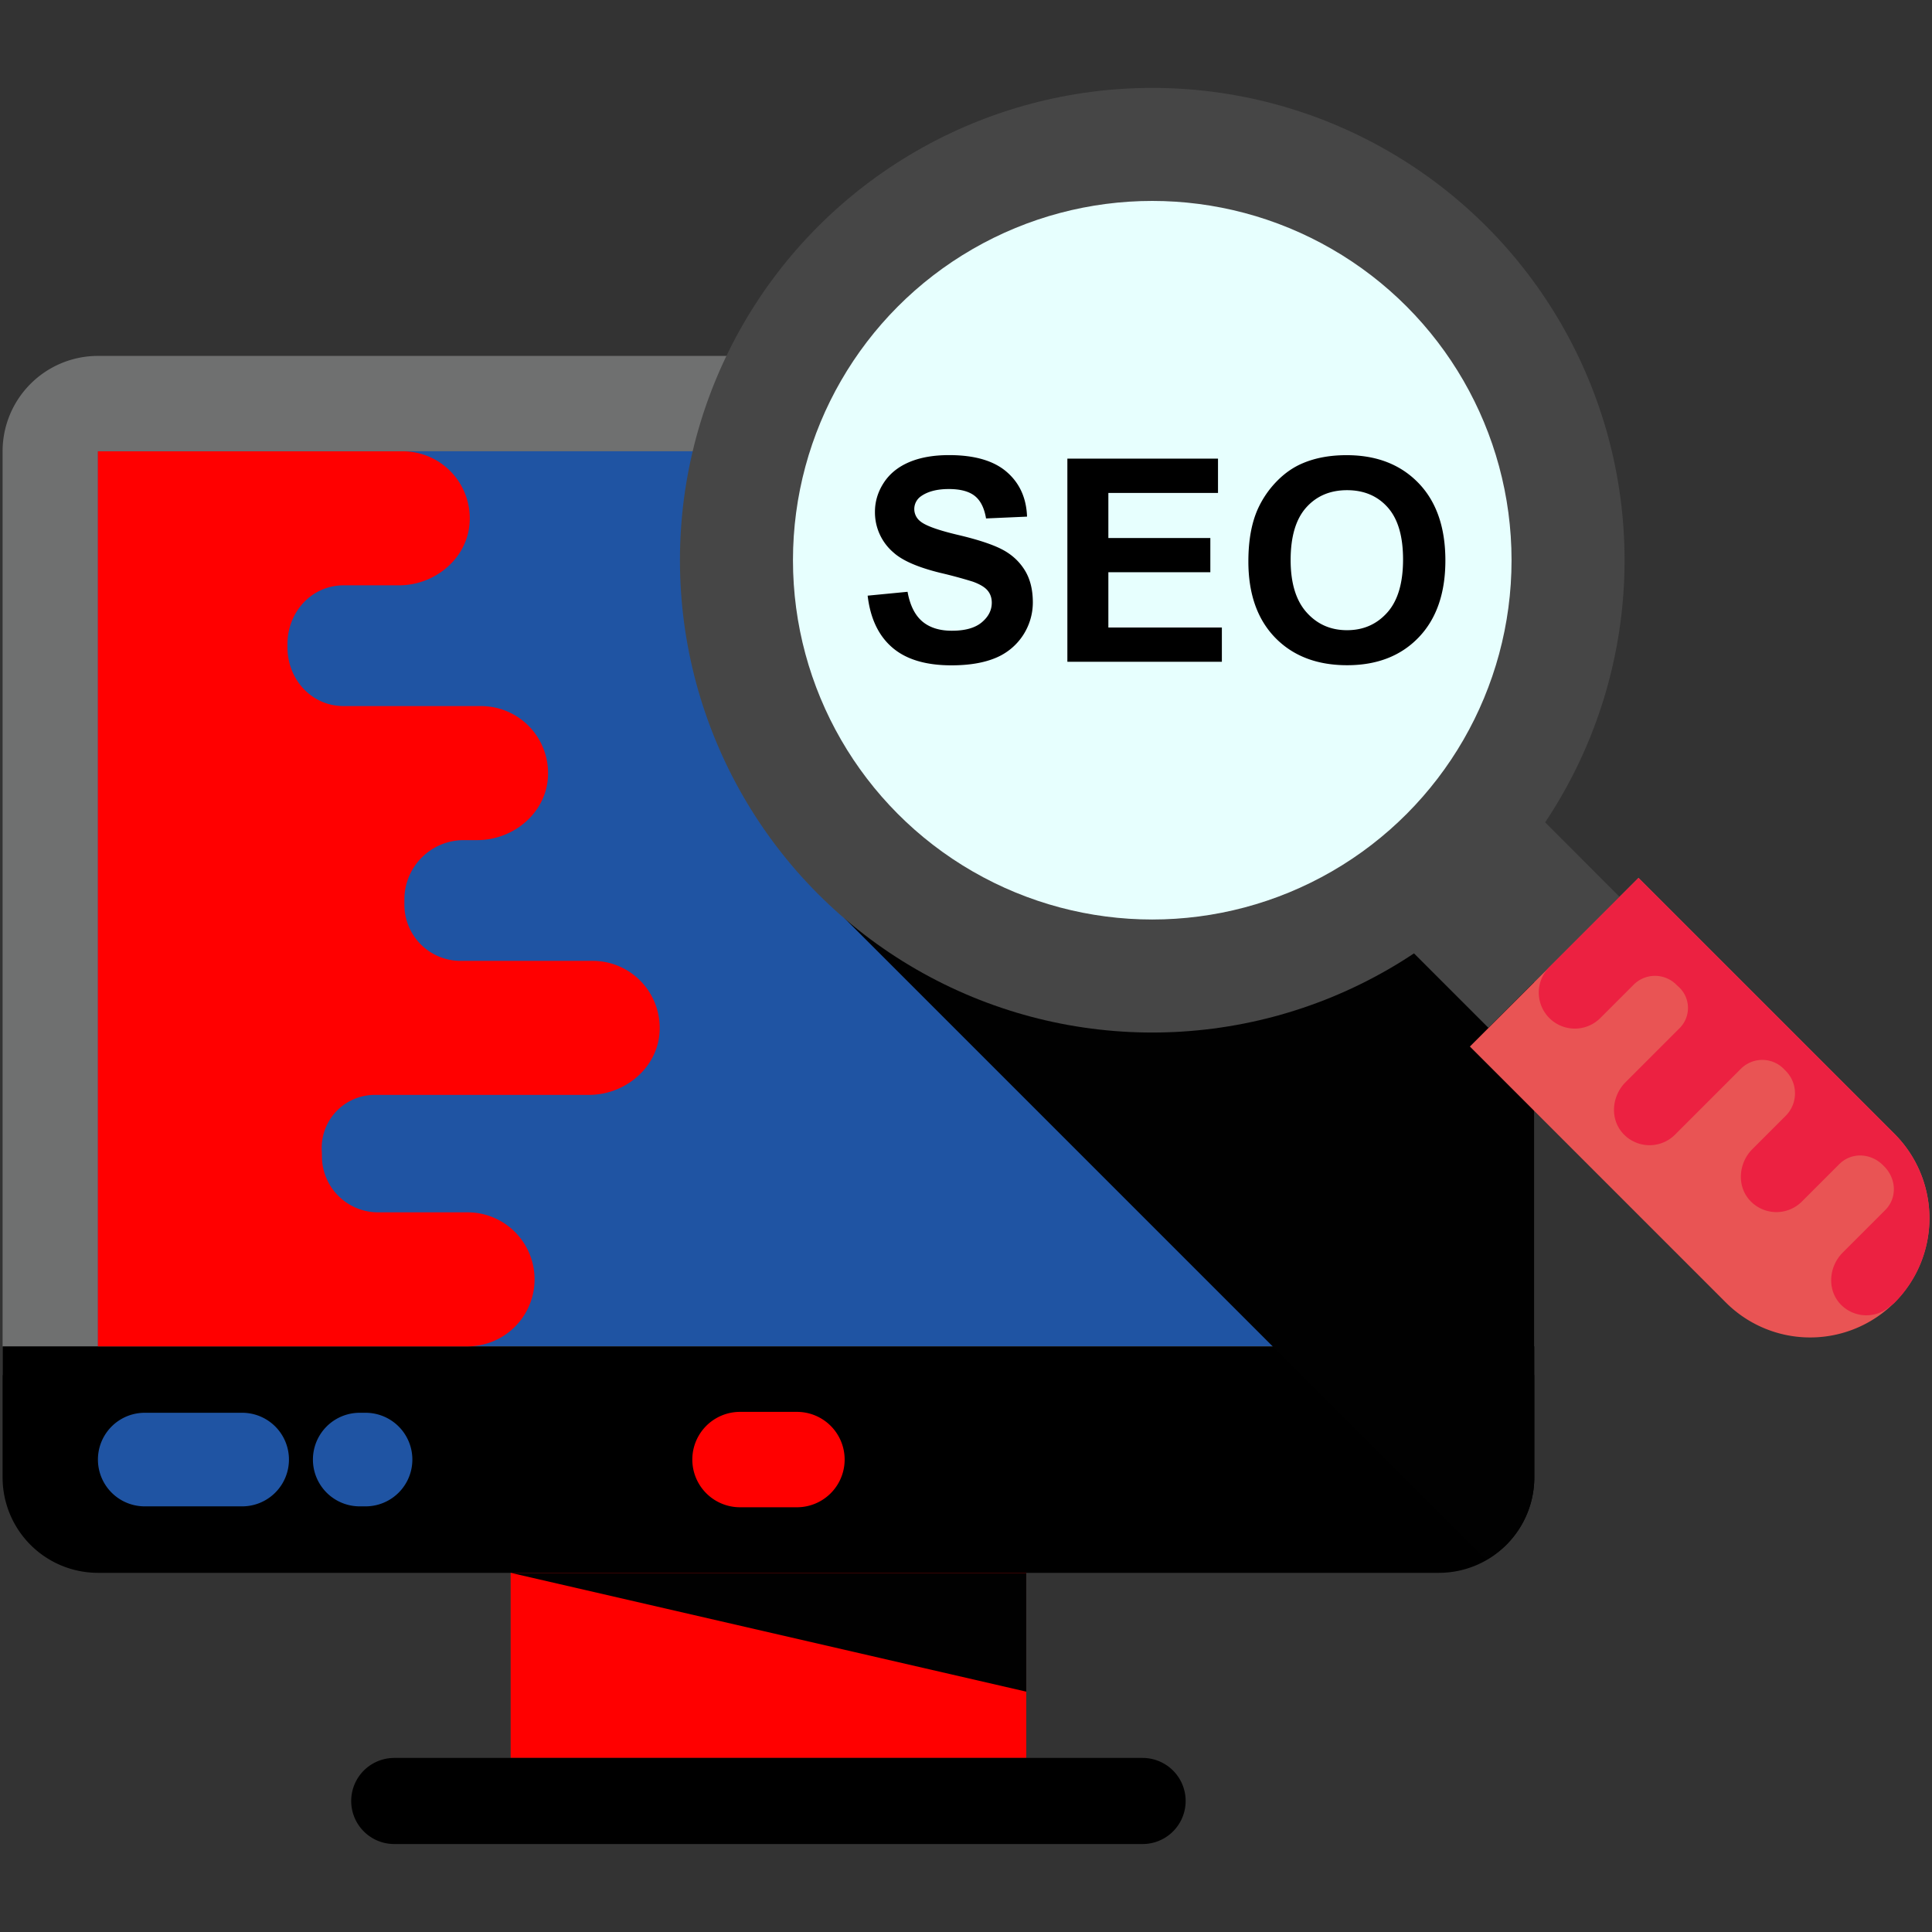 <svg xmlns="http://www.w3.org/2000/svg" version="1.1" xmlns:xlink="http://www.w3.org/1999/xlink" width="512" height="512" x="0" y="0" viewBox="0 0 32 32" style="enable-background:new 0 0 512 512" xml:space="preserve" class=""><rect x="0" y="0" width="32" height="32" fill="#333333" stroke="none"/><g><path fill="#6f7070" d="M25.413 22.775V7.474a1.58 1.58 0 0 0-1.579-1.579H1.622A1.58 1.58 0 0 0 .043 7.474v15.301z" opacity="1" data-original="#6f7070" class=""></path><path fill="#1f54a3" d="M1.622 7.474h22.212v14.823H1.622z" opacity="1" data-original="#fdbc4b" class=""></path><path fill="#000000" d="M.043 22.3v2.172a1.58 1.58 0 0 0 1.579 1.579h22.212a1.58 1.58 0 0 0 1.579-1.579V22.3z" opacity="1" data-original="#e5e5e5" class=""></path><path fill="#ff0000" d="M8.458 26.051h8.54v3.066h-8.54z" opacity="1" data-original="#cacaca" class=""></path><path fill="#000000" d="M18.925 29.117H6.53a.713.713 0 1 0 0 1.426h12.395a.713.713 0 1 0 0-1.426z" opacity="1" data-original="#e5e5e5" class=""></path><path fill="#ff0000" d="M13.2 24.965h-.943a.79.79 0 1 1 0-1.58h.943a.79.79 0 1 1 0 1.58z" opacity="1" data-original="#cacaca" class=""></path><path fill="#01010107" d="m8.458 26.051 8.54 1.968v-1.968z" opacity="1" data-original="#01010107" class=""></path><path fill="#ff0000" d="M7.744 22.3a1.11 1.11 0 0 0 0-2.22H6.26a.93.93 0 0 1-.928-.933v-.012l-.002-.068a.878.878 0 0 1 .878-.932h3.546c.601 0 1.14-.45 1.171-1.05a1.11 1.11 0 0 0-1.108-1.17H7.628a.93.93 0 0 1-.93-.936v-.077a.983.983 0 0 1 .981-.987h.226c.601 0 1.14-.45 1.171-1.05a1.11 1.11 0 0 0-1.108-1.17H5.691c-.536 0-.936-.45-.93-.987v-.026c-.006-.536.394-.987.93-.987h.917c.601 0 1.14-.45 1.171-1.05a1.11 1.11 0 0 0-1.108-1.17h-5.05V22.3z" opacity="1" data-original="#ffcc5b" class=""></path><path fill="#1f54a3" d="M4.011 23.4H2.397a.775.775 0 0 0 0 1.55h1.614a.775.775 0 0 0 0-1.55zM6.055 23.4h-.097a.775.775 0 0 0 0 1.55h.097a.775.775 0 0 0 0-1.55z" opacity="1" data-original="#d9dadb" class=""></path><path fill="#01010110" d="M25.413 24.472V9.334l-8.978 2.526-2.446 3.35 10.626 10.626a1.57 1.57 0 0 0 .798-1.364z" opacity="1" data-original="#01010110" class=""></path><path fill="#464646" d="m21.05 13.42 2.17-2.17 3.603 3.602-2.17 2.172z" opacity="1" data-original="#464646" class=""></path><path fill="#e95454" d="M31.379 21.574a1.975 1.975 0 0 1-2.793 0l-4.24-4.24 2.793-2.793 4.24 4.24a1.975 1.975 0 0 1 0 2.793z" opacity="1" data-original="#e95454" class=""></path><circle cx="19.085" cy="9.279" r="7.823" fill="#464646" opacity="1" data-original="#464646" class=""></circle><circle cx="19.085" cy="9.279" r="5.951" fill="#e7fffe" opacity="1" data-original="#3789c9" class=""></circle><path fill="#ec2141" d="m31.379 18.781-4.24-4.24-1.488 1.488a.597.597 0 0 0 .844.844l.564-.564a.5.5 0 0 1 .708.002l.005.005.027.025a.473.473 0 0 1 .021.688l-.896.896c-.229.229-.262.604-.046.845a.596.596 0 0 0 .866.023l1.091-1.091a.501.501 0 0 1 .71.002l.024.025.005.005a.527.527 0 0 1 .002.748l-.551.551c-.228.228-.262.604-.046.845a.596.596 0 0 0 .866.023l.619-.619c.204-.204.527-.185.729.022l.005.005.005.005c.206.202.226.525.022.729l-.704.704c-.228.228-.262.604-.046.845a.592.592 0 0 0 .822.052c.027-.024.058-.042.084-.068a1.98 1.98 0 0 0-.002-2.795z" opacity="1" data-original="#ed6362" class=""></path><path fill="#000000" d="m14.371 9.866.661-.064c.04.222.121.385.242.489.122.104.286.156.492.156.219 0 .384-.046.495-.139s.166-.201.166-.325c0-.08-.023-.147-.07-.203s-.128-.104-.244-.146a7.885 7.885 0 0 0-.544-.147c-.364-.09-.62-.201-.767-.333a.874.874 0 0 1-.31-.677c0-.171.049-.332.146-.481s.237-.263.42-.341.404-.117.662-.117c.422 0 .74.093.954.278s.326.432.337.741l-.679.03c-.029-.173-.091-.297-.187-.373s-.239-.114-.43-.114c-.197 0-.352.041-.464.122a.257.257 0 0 0-.007.413c.086.072.294.147.624.225.331.078.575.159.733.242s.282.197.372.342.134.323.134.536a.994.994 0 0 1-.616.917c-.196.082-.44.123-.732.123-.425 0-.752-.098-.98-.295-.228-.196-.364-.483-.408-.859zM17.679 10.961V7.596h2.495v.569h-1.816v.746h1.689v.567h-1.689v.916h1.88v.567zM20.677 9.299c0-.343.051-.63.154-.863.077-.171.181-.325.313-.461s.277-.237.435-.303c.21-.089.451-.133.725-.133.496 0 .893.154 1.19.461s.446.735.446 1.283c0 .543-.148.968-.443 1.275s-.69.46-1.184.46c-.5 0-.898-.153-1.194-.458-.295-.305-.442-.726-.442-1.261zm.7-.023c0 .381.088.67.264.867s.399.295.67.295.493-.098.667-.293.261-.488.261-.878c0-.386-.085-.673-.254-.863s-.394-.285-.674-.285-.506.096-.677.288-.257.482-.257.869z" opacity="1" data-original="#ffffff" class=""></path></g></svg>